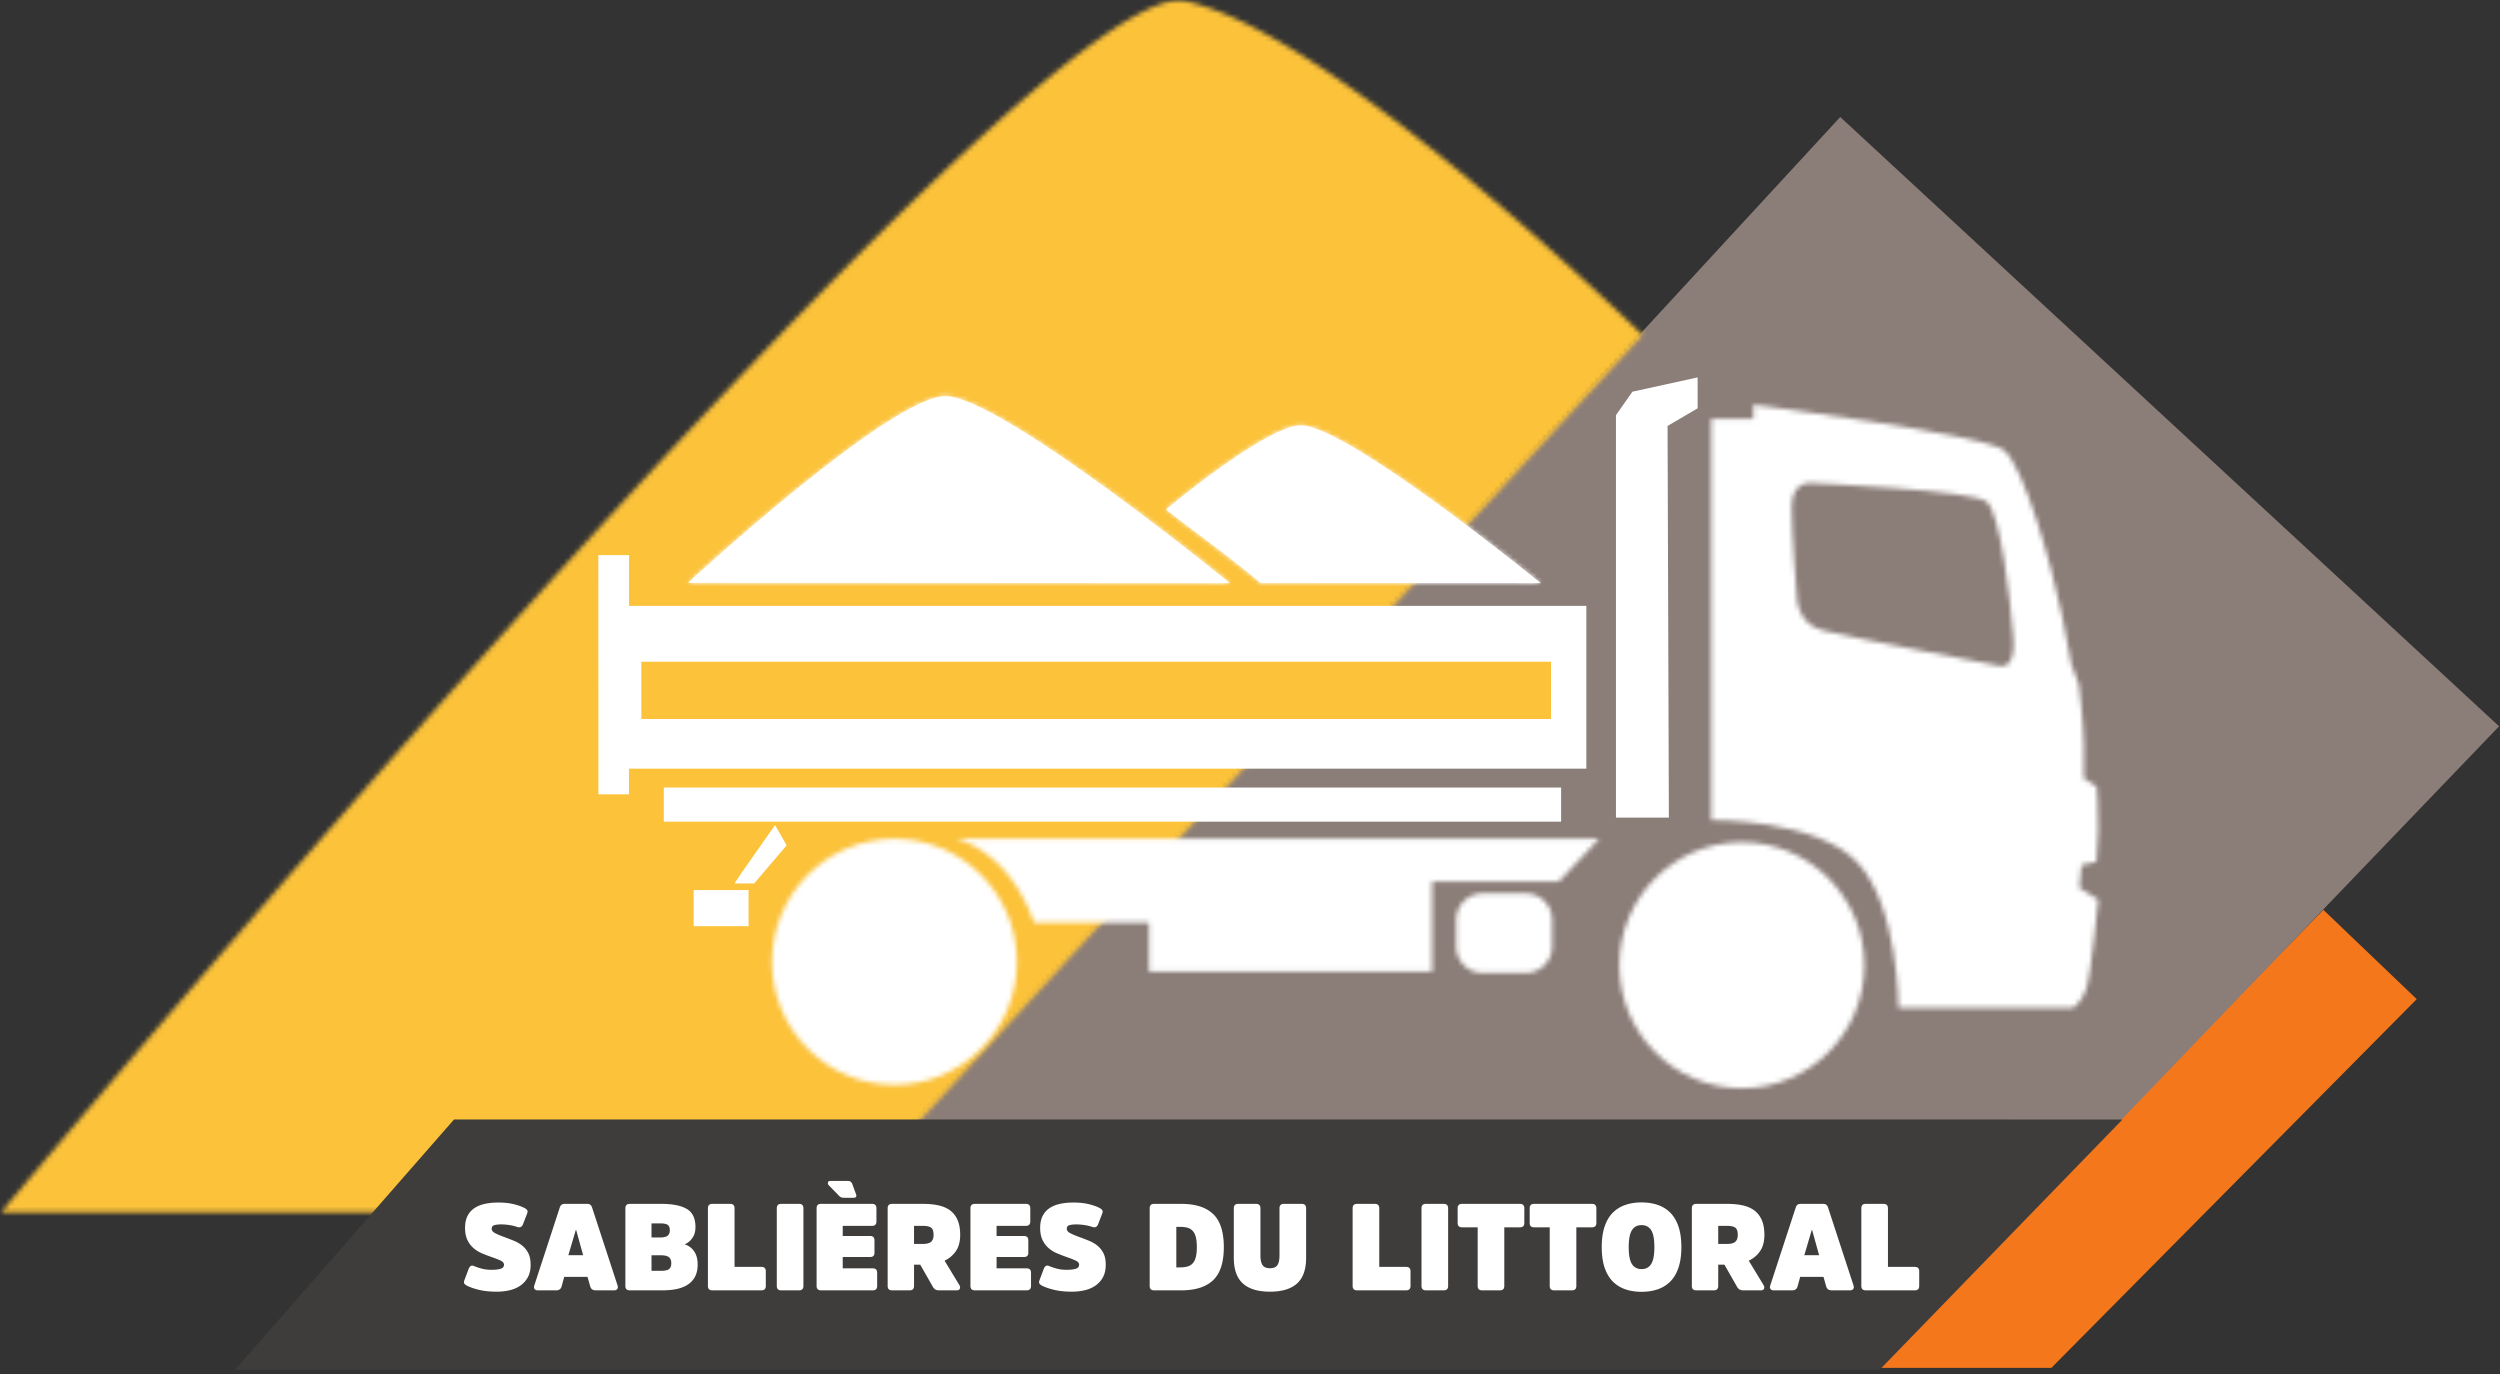 <svg xmlns="http://www.w3.org/2000/svg" xmlns:xlink="http://www.w3.org/1999/xlink" viewBox="0 0 524 288"><rect x="0" y="0" width="524" height="288" fill="#333333" stroke="none"/><defs><path id="a" d="M.557.26h174.868l169.171 183.917s-65.045 63.699-95.957 69.995a6.1 6.1 0 0 1-1.188.113C212.58 254.312.557.26.557.26"/><path id="c" d="M9.155 123.961H.344V39.817s21.844.306 30.541-8.754C39.584 22 39.584.484 39.584.484h36.635s1.784 1.165 2.741 3.983c.957 2.822 2.501 18.672 2.501 18.672l-3.958 2.506.436 4.746 3.15.672s.218 2.777.35 6.536c.129 3.758-.306 9.222-.306 9.222l-2.697 1.748s.088 2.15 0 7.074c-.085 4.922-1.044 12.58-1.044 12.58l-1.68 4.566s.232-.461-1.856 9.924c-2.085 10.386-8.019 31.382-12.201 34.668-4.183 3.286-52.5 9.506-52.5 9.506v-2.926zm51.281-51.754s-30.785 5.91-36.613 7.344c-5.827 1.432-5.564 7.608-5.564 7.608s-1.046 12.448-1.046 18.269c0 5.819 4.35 5.013 4.35 5.013S55.165 109 58.08 106.552c2.915-2.448 4.963-20.823 5.572-28.347.434-5.353-1.38-6.124-2.461-6.124-.437 0-.756.126-.756.126z"/><path id="e" d="M.795 26.124C.795 11.881 12.292.336 26.475.336c14.182 0 25.681 11.545 25.681 25.788 0 14.24-11.499 25.788-25.681 25.788-14.183 0-25.68-11.548-25.68-25.788"/><path id="g" d="M1.083 26.74C1.083 12.499 12.58.953 26.763.953 40.947.953 52.444 12.5 52.444 26.74S40.947 52.53 26.763 52.53c-14.183 0-25.68-11.549-25.68-25.79"/><path id="i" d="M.648 27.912s10.837-1.921 16.437-17.568h24.083V.045h59.352v18.87h26.537l8.48 8.997H.648z"/><path id="k" d="M5.724 17.784a5.499 5.499 0 0 1-5.493-5.496V6.635a5.491 5.491 0 0 1 5.493-5.496h9.117a5.5 5.5 0 0 1 5.494 5.496v5.653c0 3.04-2.46 5.496-5.494 5.496H5.724z"/><path id="m" d="M.733 15.641c-.094-.08 5.775-4.481 10.582-8.097 4.83-3.635 9.248-7.341 9.248-7.341h-.644l59.35-.038S38.721 33.236 28.961 33.243C23.9 33.247 11.176 24.189.733 15.64"/><path id="o" d="M.535.237L114.113.165S66.076 39.344 54.51 39.353C42.945 39.363.535.237.535.237"/></defs><g fill="none" fill-rule="evenodd"><path fill="#F5771C" fill-rule="nonzero" d="M393.214 286.7h36.757l76.576-77.281-19.572-18.719z"/><path fill="#8B7D78" fill-rule="nonzero" d="M184.026 243.186l252.789-.33 86.991-90.622L385.715 24.526z"/><g transform="matrix(1 0 0 -1 -.333 254.387)"><mask id="b" fill="#fff"><use xlink:href="#a"/></mask><g fill="#FBC23A" fill-rule="nonzero" mask="url(#b)"><path d="M-6.11-6.407h357.372v267.36H-6.11z"/></g></g><path fill="#3F3D3C" fill-rule="nonzero" d="M49.261 287.106l344.697.013 50.912-52.471-349.7-.012z"/><path fill="#FFF" fill-rule="nonzero" d="M193.004 166.285h58.012-58.012z"/><g transform="matrix(1 0 0 -1 358.333 211.72)"><mask id="d" fill="#fff"><use xlink:href="#c"/></mask><g fill="#FFF" fill-rule="nonzero" mask="url(#d)"><path d="M-6.323-6.183H88.13v139.735H-6.323z"/></g></g><g transform="matrix(1 0 0 -1 161 227.72)"><mask id="f" fill="#fff"><use xlink:href="#e"/></mask><g fill="#FFF" fill-rule="nonzero" mask="url(#f)"><path d="M-5.872-6.33h64.694v64.908H-5.872z"/></g></g><g transform="matrix(1 0 0 -1 338.333 229.053)"><mask id="h" fill="#fff"><use xlink:href="#g"/></mask><g fill="#FFF" fill-rule="nonzero" mask="url(#h)"><path d="M-5.584-5.714H59.11v64.91H-5.584z"/></g></g><g transform="matrix(1 0 0 -1 199.667 203.72)"><mask id="j" fill="#fff"><use xlink:href="#i"/></mask><g fill="#FFF" fill-rule="nonzero" mask="url(#j)"><path d="M-6.019-6.622h148.223v41.2H-6.019z"/></g></g><path fill="#FFF" fill-rule="nonzero" d="M145.388 194.125h11.513v-7.572h-11.513zM155.387 182.994l-1.439 2.18h4.116l6.823-7.993-2.434-4.239z"/><g transform="matrix(1 0 0 -1 305 205.053)"><mask id="l" fill="#fff"><use xlink:href="#k"/></mask><g fill="#FFF" fill-rule="nonzero" mask="url(#l)"><path d="M-6.436-5.528h33.437V24.45H-6.436z"/></g></g><path fill="#FFF" fill-rule="nonzero" d="M125.414 116.351l.007 50.144h6.41v-5.386H332.5v-34.12H131.853v-10.638z"/><path fill="#FFF" fill-rule="nonzero" d="M139.129 172.227h188.08v-7.164h-188.08zM342.156 82.1l-3.452 4.914v84.352h11.092l-.275-82.089 6.302-3.695v-6.48z"/><path fill="#FBC23A" fill-rule="nonzero" d="M134.424 150.7h190.667v-12H134.424z"/><path fill="#FFF" d="M272.628 89.145c9.76.006 50.308 33.077 50.308 33.077l-59.351-.039.644.002s-4.416-3.707-9.247-7.342c-4.806-3.616-10.677-8.018-10.581-8.097 10.441-8.548 23.165-17.605 28.227-17.601"/><g transform="matrix(1 0 0 -1 243.667 122.387)"><mask id="n" fill="#fff"><use xlink:href="#m"/></mask><g mask="url(#n)"><path fill="#FFF" fill-rule="nonzero" d="M-101.193-104.197h319.187v374.56h-319.187z"/><path fill="#FFF" fill-rule="nonzero" d="M27.89 46.417L83.185 3.658l-48.423-43.06-55.294 42.759z"/></g></g><path fill="#FFF" fill-rule="nonzero" d="M198.176 83.033c11.566.01 59.604 39.19 59.604 39.19l-113.578-.075s42.41-39.124 53.974-39.115"/><g transform="matrix(1 0 0 -1 143.667 122.387)"><mask id="p" fill="#fff"><use xlink:href="#o"/></mask><g mask="url(#p)"><path fill="#FFF" fill-rule="nonzero" d="M-99.691-123.479h378.158v443.762H-99.691z"/><path fill="#FFF" fill-rule="nonzero" d="M53.242 54.963l65.51-50.66-57.37-51.015-65.51 50.659z"/><path stroke="#FAB421" stroke-width="1.333" d="M-99.691-123.479h378.158v443.762H-99.691z"/></g></g><g fill="#FFF" fill-rule="nonzero"><path d="M111.219 265.105c0 1.024-.196 1.894-.587 2.611a5.036 5.036 0 0 1-1.576 1.752c-.655.453-1.412.777-2.263.975-.854.194-1.75.293-2.689.293-1.381 0-2.61-.128-3.685-.383-1.075-.257-1.936-.554-2.584-.896-.256-.138-.431-.285-.526-.448-.093-.162-.081-.398.038-.705l.896-2.38c.12-.29.269-.485.448-.59.181-.1.422-.083.73.053.444.188.968.362 1.574.524.605.164 1.293.244 2.061.244.717 0 1.325-.068 1.83-.206.502-.136.755-.425.755-.869 0-.34-.228-.621-.678-.844-.454-.221-1.08-.47-1.882-.743-.684-.24-1.36-.5-2.034-.78a6.518 6.518 0 0 1-1.804-1.114 5.201 5.201 0 0 1-1.282-1.715c-.322-.681-.485-1.527-.485-2.532 0-.941.163-1.747.485-2.421a4.23 4.23 0 0 1 1.396-1.65c.606-.426 1.339-.737 2.202-.934.86-.196 1.828-.295 2.904-.295 1.264 0 2.372.124 3.328.37.956.25 1.689.518 2.201.807.256.138.43.286.525.448.091.163.079.4-.04.704l-.87 2.252c-.222.548-.615.726-1.178.54a9.496 9.496 0 0 0-1.652-.398 11.315 11.315 0 0 0-1.725-.142c-.547 0-1.015.052-1.41.154-.39.102-.586.358-.586.77 0 .34.213.63.639.868.425.24 1.058.511 1.894.82.75.272 1.468.55 2.15.831.682.28 1.281.635 1.79 1.061.514.428.923.952 1.23 1.575.308.624.46 1.421.46 2.393M122.225 263.083l-1.46-5.272h-.078l-1.56 5.272h3.098zm.793-10.75c.34 0 .588.069.741.205.155.137.274.341.359.615l5.299 16.202c.118.342.11.61-.027.807-.136.195-.359.292-.665.292h-3.89c-.598 0-.973-.281-1.128-.844l-.562-1.972h-4.888l-.538 1.972c-.154.563-.53.844-1.126.844h-3.89c-.308 0-.528-.097-.666-.292-.138-.197-.146-.465-.024-.807l5.296-16.202c.085-.274.206-.478.358-.615.155-.136.402-.205.744-.205h4.607zM138.629 266.36c.802 0 1.348-.13 1.637-.383.292-.256.435-.667.435-1.23 0-.564-.167-.976-.498-1.241-.333-.264-.882-.397-1.652-.397h-1.994v3.25h2.072zm-.204-6.987c.697 0 1.202-.124 1.51-.372.306-.248.46-.627.46-1.139 0-.51-.137-.879-.41-1.1-.274-.22-.776-.333-1.51-.333h-1.918v2.944h1.868zm-6.426 11.081c-.614 0-.92-.305-.92-.92v-16.28c0-.612.306-.921.92-.921h6.604c2.387 0 4.182.36 5.375 1.076 1.193.716 1.79 1.98 1.79 3.789 0 .936-.223 1.713-.677 2.328-.452.615-.976 1.041-1.573 1.279.357.121.699.292 1.023.513.324.223.613.504.87.845.255.34.456.75.602 1.228.145.478.216 1.032.216 1.663 0 .972-.175 1.801-.523 2.483a4.461 4.461 0 0 1-1.485 1.677c-.639.435-1.412.75-2.315.948-.907.195-1.913.292-3.021.292h-6.886zM153.96 265.542h5.63c.615 0 .922.305.922.92v3.072c0 .614-.307.92-.922.92H149.3c-.614 0-.92-.306-.92-.92v-16.28c0-.612.306-.92.92-.92h3.738c.615 0 .923.308.923.92v12.288zM162.815 253.254c0-.612.308-.92.92-.92h3.739c.613 0 .921.308.921.92v16.28c0 .615-.308.92-.921.92h-3.739c-.612 0-.92-.305-.92-.92v-16.28zM179.45 250.388c.07.188.056.347-.037.475s-.26.192-.5.192h-1.97c-.273 0-.486-.035-.64-.102-.154-.069-.3-.17-.435-.309l-2.124-2.173a.669.669 0 0 1-.204-.603c.033-.23.194-.345.485-.345h3.687c.256 0 .452.056.586.166.138.111.248.26.334.448l.818 2.251zm-2.813 13.079v2.381h6.293c.615 0 .923.307.923.921v2.764c0 .615-.308.922-.923.922h-10.85c-.615 0-.922-.307-.922-.922v-16.28c0-.612.307-.92.922-.92h10.7c.613 0 .92.308.92.92v2.768c0 .612-.307.92-.92.92h-6.143v2.124h5.757c.598 0 .895.307.895.92v2.587c0 .597-.297.895-.895.895h-5.757zM193.424 260.73c.82 0 1.4-.154 1.742-.464.34-.305.51-.782.51-1.432 0-.749-.17-1.253-.51-1.51-.342-.256-.923-.383-1.742-.383h-1.842v3.788h1.842zm.078-8.397c1.228 0 2.324.11 3.288.333.965.222 1.774.588 2.43 1.1.656.512 1.16 1.184 1.511 2.011.35.827.525 1.847.525 3.057 0 1.383-.298 2.515-.896 3.391a5.783 5.783 0 0 1-2.38 2.01l3.072 5.069c.187.305.228.576.127.805-.103.23-.315.345-.64.345h-3.736c-.325 0-.585-.064-.781-.192a1.56 1.56 0 0 1-.498-.549l-2.637-4.632h-1.305v4.453c0 .614-.307.92-.922.92h-3.686c-.615 0-.92-.306-.92-.92v-16.28c0-.612.305-.92.92-.92h6.528zM208.883 263.466v2.381h6.295c.615 0 .923.308.923.923v2.764c0 .615-.308.92-.923.92h-10.852c-.615 0-.92-.305-.92-.92v-16.28c0-.612.305-.921.92-.921h10.699c.614 0 .921.31.921.921v2.767c0 .612-.307.92-.921.92h-6.142v2.124h5.756c.6 0 .896.308.896.921v2.585c0 .598-.297.895-.896.895h-5.756zM231.761 265.105c0 1.024-.196 1.894-.587 2.611a5.036 5.036 0 0 1-1.576 1.752c-.654.453-1.412.777-2.262.975-.855.194-1.75.293-2.69.293-1.38 0-2.609-.128-3.685-.383-1.075-.257-1.936-.554-2.584-.896-.256-.138-.43-.285-.525-.448-.094-.162-.082-.398.037-.705l.896-2.38c.12-.29.27-.485.448-.59.181-.1.423-.083.73.053.445.188.969.362 1.574.524.605.164 1.293.244 2.061.244.718 0 1.326-.068 1.83-.206.502-.136.756-.425.756-.869 0-.34-.228-.621-.679-.844-.453-.221-1.08-.47-1.881-.743-.684-.24-1.36-.5-2.035-.78a6.537 6.537 0 0 1-1.804-1.114 5.201 5.201 0 0 1-1.281-1.715c-.323-.681-.486-1.527-.486-2.532 0-.941.163-1.747.486-2.421a4.23 4.23 0 0 1 1.396-1.65c.605-.426 1.338-.737 2.201-.934.86-.196 1.828-.295 2.904-.295 1.264 0 2.372.124 3.328.37.956.25 1.69.518 2.201.807.256.138.43.286.526.448.09.163.078.4-.04.704l-.87 2.252c-.222.548-.616.726-1.178.54a9.496 9.496 0 0 0-1.652-.398 11.315 11.315 0 0 0-1.726-.142c-.546 0-1.014.052-1.408.154-.392.102-.588.358-.588.77 0 .34.214.63.64.868.424.24 1.058.511 1.894.82.75.272 1.468.55 2.15.831.682.28 1.28.635 1.79 1.061.513.428.922.952 1.23 1.575.307.624.46 1.421.46 2.393M246.555 257.146v8.497h.794c.596 0 1.117-.065 1.561-.192.443-.128.81-.353 1.101-.679.29-.322.502-.758.639-1.306.136-.546.205-1.235.205-2.07 0-.837-.069-1.529-.205-2.074-.137-.546-.35-.982-.639-1.307a2.322 2.322 0 0 0-1.101-.677c-.444-.128-.965-.192-1.561-.192h-.794zm-4.657 13.308c-.615 0-.923-.306-.923-.92v-16.28c0-.612.308-.92.923-.92h5.717c2.956 0 5.179.712 6.666 2.137 1.488 1.425 2.23 3.732 2.23 6.924 0 3.19-.742 5.499-2.23 6.923-1.487 1.424-3.71 2.136-6.666 2.136h-5.717zM266.185 270.736c-2.508 0-4.398-.571-5.668-1.714-1.272-1.145-1.908-2.934-1.908-5.376v-10.392c0-.612.308-.921.921-.921h3.737c.612 0 .922.31.922.921v9.854c0 .956.15 1.649.448 2.074.298.427.813.64 1.548.64.733 0 1.25-.213 1.55-.64.296-.425.447-1.11.447-2.046v-9.882c0-.612.307-.921.92-.921h3.736c.615 0 .924.31.924.921v10.392c0 2.442-.639 4.23-1.908 5.376-1.27 1.143-3.16 1.714-5.67 1.714M289.094 265.542h5.63c.614 0 .92.305.92.92v3.072c0 .614-.306.92-.92.92h-10.29c-.614 0-.922-.306-.922-.92v-16.28c0-.612.308-.92.922-.92h3.737c.615 0 .923.308.923.92v12.288zM297.948 253.254c0-.612.308-.92.92-.92h3.739c.612 0 .92.308.92.92v16.28c0 .615-.308.92-.92.92h-3.74c-.611 0-.92-.305-.92-.92v-16.28zM305.523 253.254c0-.612.307-.92.922-.92h12.13c.615 0 .923.308.923.92v3.073c0 .615-.308.92-.923.92H315.3v12.287c0 .615-.305.92-.92.92h-3.737c-.613 0-.921-.305-.921-.92v-12.287h-3.276c-.615 0-.922-.305-.922-.92v-3.073zM320.624 253.254c0-.612.308-.92.92-.92h12.133c.615 0 .921.308.921.92v3.073c0 .615-.306.92-.921.92H330.4v12.287c0 .615-.306.92-.92.92h-3.736c-.615 0-.922-.305-.922-.92v-12.287h-3.277c-.613 0-.921-.305-.921-.92v-3.073zM344.07 266.001c.887 0 1.556-.35 2.008-1.05.452-.7.679-1.884.679-3.556 0-1.674-.227-2.86-.679-3.558-.452-.7-1.121-1.05-2.008-1.05-.888 0-1.558.35-2.01 1.05-.452.699-.68 1.884-.68 3.558 0 1.672.228 2.857.68 3.557.452.699 1.122 1.05 2.01 1.05m0-13.974c1.262 0 2.406.179 3.428.537a6.736 6.736 0 0 1 2.638 1.662c.733.752 1.296 1.72 1.688 2.906.392 1.187.59 2.608.59 4.262 0 1.654-.198 3.076-.59 4.26-.392 1.186-.955 2.154-1.688 2.906a6.77 6.77 0 0 1-2.638 1.663c-1.022.359-2.166.536-3.428.536-1.264 0-2.406-.177-3.43-.536a6.809 6.809 0 0 1-2.638-1.663c-.733-.752-1.294-1.72-1.688-2.905-.392-1.185-.588-2.607-.588-4.261s.196-3.075.588-4.262c.394-1.185.955-2.154 1.688-2.906a6.775 6.775 0 0 1 2.638-1.662c1.024-.358 2.166-.537 3.43-.537M361.984 260.73c.82 0 1.4-.154 1.742-.464.34-.305.51-.782.51-1.432 0-.749-.17-1.253-.51-1.51-.342-.256-.923-.383-1.742-.383h-1.844v3.788h1.844zm.078-8.397c1.228 0 2.325.11 3.288.333.965.222 1.774.588 2.432 1.1.656.512 1.16 1.184 1.51 2.011.348.827.524 1.847.524 3.057 0 1.383-.298 2.515-.896 3.391a5.774 5.774 0 0 1-2.38 2.01l3.072 5.069c.187.305.23.576.127.805-.103.23-.315.345-.64.345h-3.736c-.325 0-.585-.064-.781-.192a1.585 1.585 0 0 1-.498-.549l-2.637-4.632h-1.307v4.453c0 .614-.305.92-.92.92h-3.686c-.615 0-.92-.306-.92-.92v-16.28c0-.612.305-.92.92-.92h6.528zM381.283 263.083l-1.462-5.272h-.076l-1.56 5.272h3.098zm.793-10.75c.34 0 .587.069.741.205.155.137.272.341.359.615l5.299 16.202c.117.342.11.61-.028.807-.136.195-.36.292-.664.292h-3.891c-.597 0-.972-.281-1.127-.844l-.562-1.972h-4.89l-.536 1.972c-.154.563-.53.844-1.128.844h-3.888c-.308 0-.53-.097-.666-.292-.138-.197-.146-.465-.024-.807l5.296-16.202c.085-.274.206-.478.358-.615.154-.136.402-.205.744-.205h4.607zM395.716 265.542h5.63c.615 0 .92.305.92.92v3.072c0 .614-.305.92-.92.92h-10.289c-.614 0-.92-.306-.92-.92v-16.28c0-.612.306-.92.92-.92h3.736c.615 0 .923.308.923.92v12.288z"/></g></g></svg>